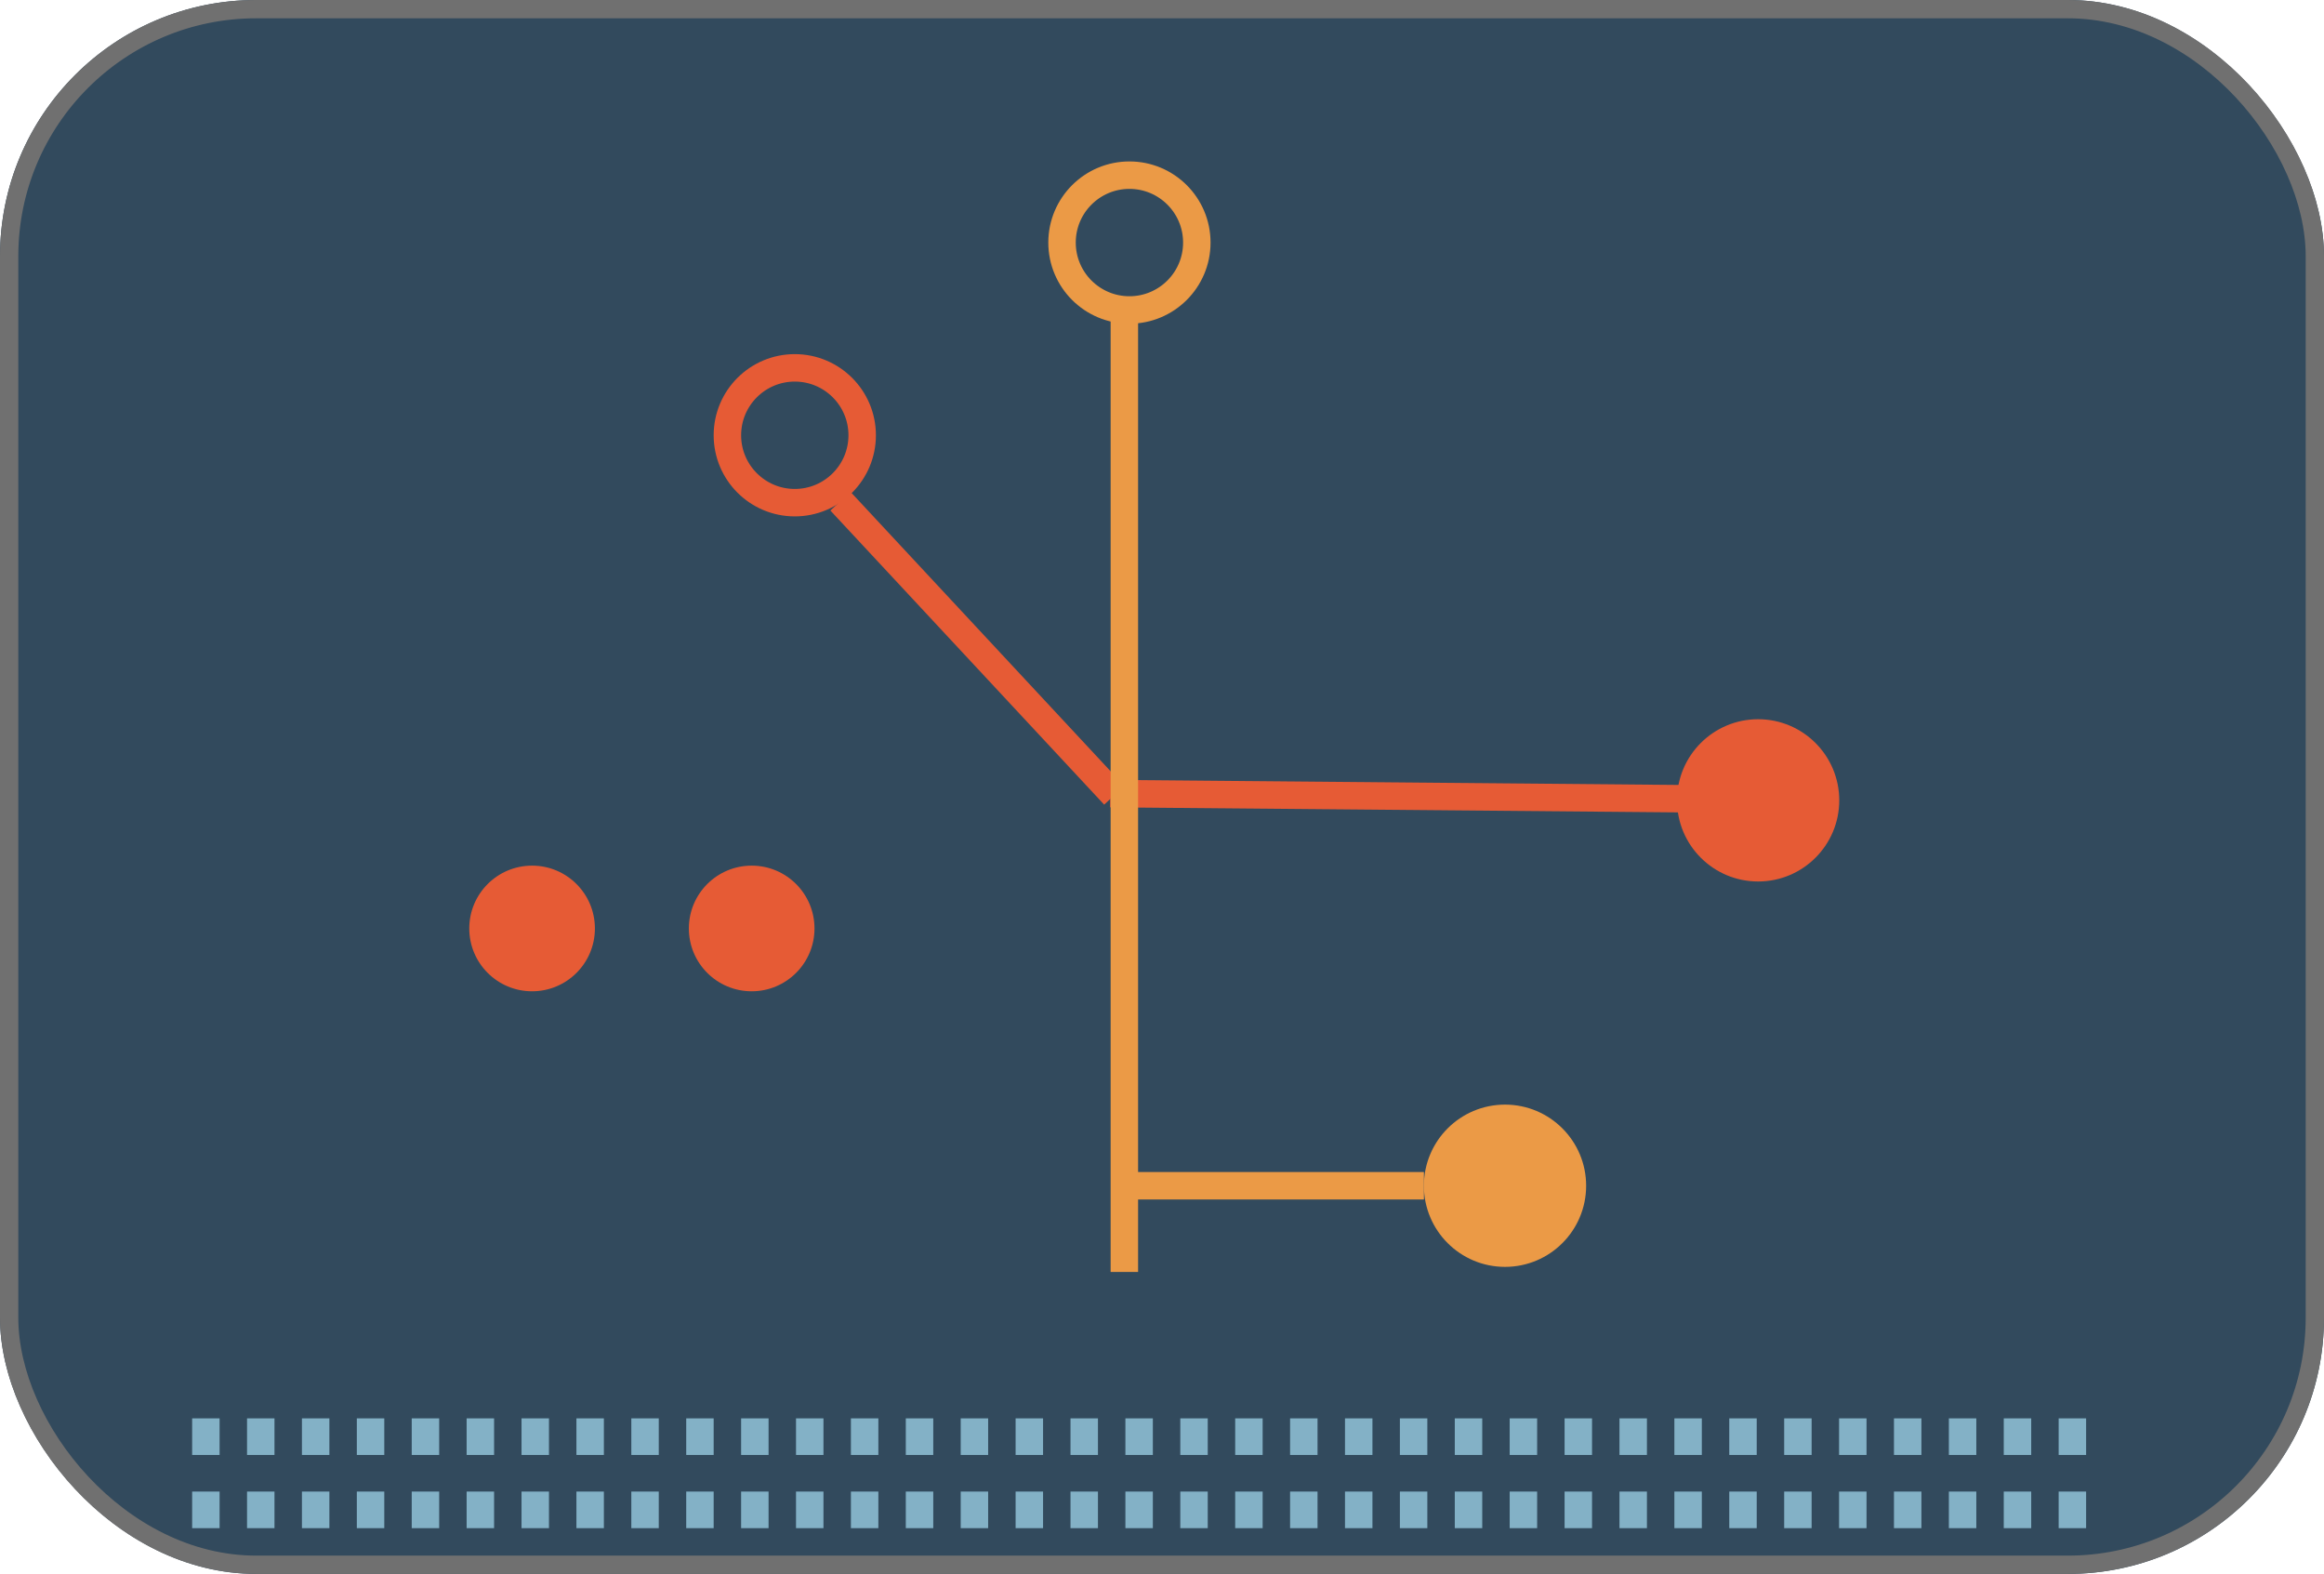 <svg xmlns="http://www.w3.org/2000/svg" width="127" height="86" viewBox="0 0 127 86">
  <g id="Group_401" data-name="Group 401" transform="translate(-566 -1586)">
    <g id="Rectangle_13793" data-name="Rectangle 13793" transform="translate(566 1586)" fill="#324a5d" stroke="#707070" stroke-width="1">
      <rect width="127" height="86" rx="14" stroke="none"/>
      <rect x="0.5" y="0.5" width="126" height="85" rx="13.5" fill="none"/>
    </g>
    <g id="Group_400" data-name="Group 400" transform="translate(3 -37.179)">
      <g id="Group_396" data-name="Group 396" transform="translate(602 1642.529)">
        <g id="Ellipse_18" data-name="Ellipse 18" transform="translate(0 0)" fill="none" stroke="#e65b35" stroke-width="1.5">
          <circle cx="4.433" cy="4.433" r="4.433" stroke="none"/>
          <circle cx="4.433" cy="4.433" r="3.683" fill="none"/>
        </g>
        <line id="Line_183" data-name="Line 183" x2="14.962" y2="16.07" transform="translate(6.927 8.035)" fill="none" stroke="#e65b35" stroke-width="1.5"/>
        <g id="Group_398" data-name="Group 398" transform="translate(21.673 19.949)">
          <path id="Path_13420" data-name="Path 13420" d="M-.39-.166,30.83.112" transform="translate(0.39 4.23)" fill="none" stroke="#e65b35" stroke-width="1.5"/>
          <circle id="Ellipse_19" data-name="Ellipse 19" cx="4.433" cy="4.433" r="4.433" transform="translate(30.971)" fill="#e65b35"/>
          <circle id="Ellipse_21" data-name="Ellipse 21" cx="3.433" cy="3.433" r="3.433" transform="translate(-35.029 8)" fill="#e65b35"/>
          <circle id="Ellipse_22" data-name="Ellipse 22" cx="3.433" cy="3.433" r="3.433" transform="translate(-23.029 8)" fill="#e65b35"/>
        </g>
        <g id="Group_399" data-name="Group 399" transform="translate(22.756 41.007)">
          <path id="Path_13420-2" data-name="Path 13420" d="M-.39-.166H15.667" transform="translate(0.39 4.599)" fill="none" stroke="#eb9a46" stroke-width="1.5"/>
          <circle id="Ellipse_19-2" data-name="Ellipse 19" cx="4.433" cy="4.433" r="4.433" transform="translate(16.056 0)" fill="#eb9a46"/>
        </g>
      </g>
      <g id="Group_397" data-name="Group 397" transform="translate(620.287 1632)">
        <line id="Line_184" data-name="Line 184" y2="52.09" transform="translate(4.156 8.589)" fill="none" stroke="#eb9a46" stroke-width="1.5"/>
        <g id="Ellipse_20" data-name="Ellipse 20" transform="translate(0)" fill="none" stroke="#eb9a46" stroke-width="1.5">
          <circle cx="4.433" cy="4.433" r="4.433" stroke="none"/>
          <circle cx="4.433" cy="4.433" r="3.683" fill="none"/>
        </g>
      </g>
    </g>
    <path id="Path_13421" data-name="Path 13421" d="M0,0H105" transform="translate(576.5 1668.5)" fill="none" stroke="#83b1c6" stroke-width="2" stroke-dasharray="1.5"/>
    <path id="Path_13422" data-name="Path 13422" d="M0,0H105" transform="translate(576.5 1664.5)" fill="none" stroke="#83b1c6" stroke-width="2" stroke-dasharray="1.5"/>
  </g>
</svg>
